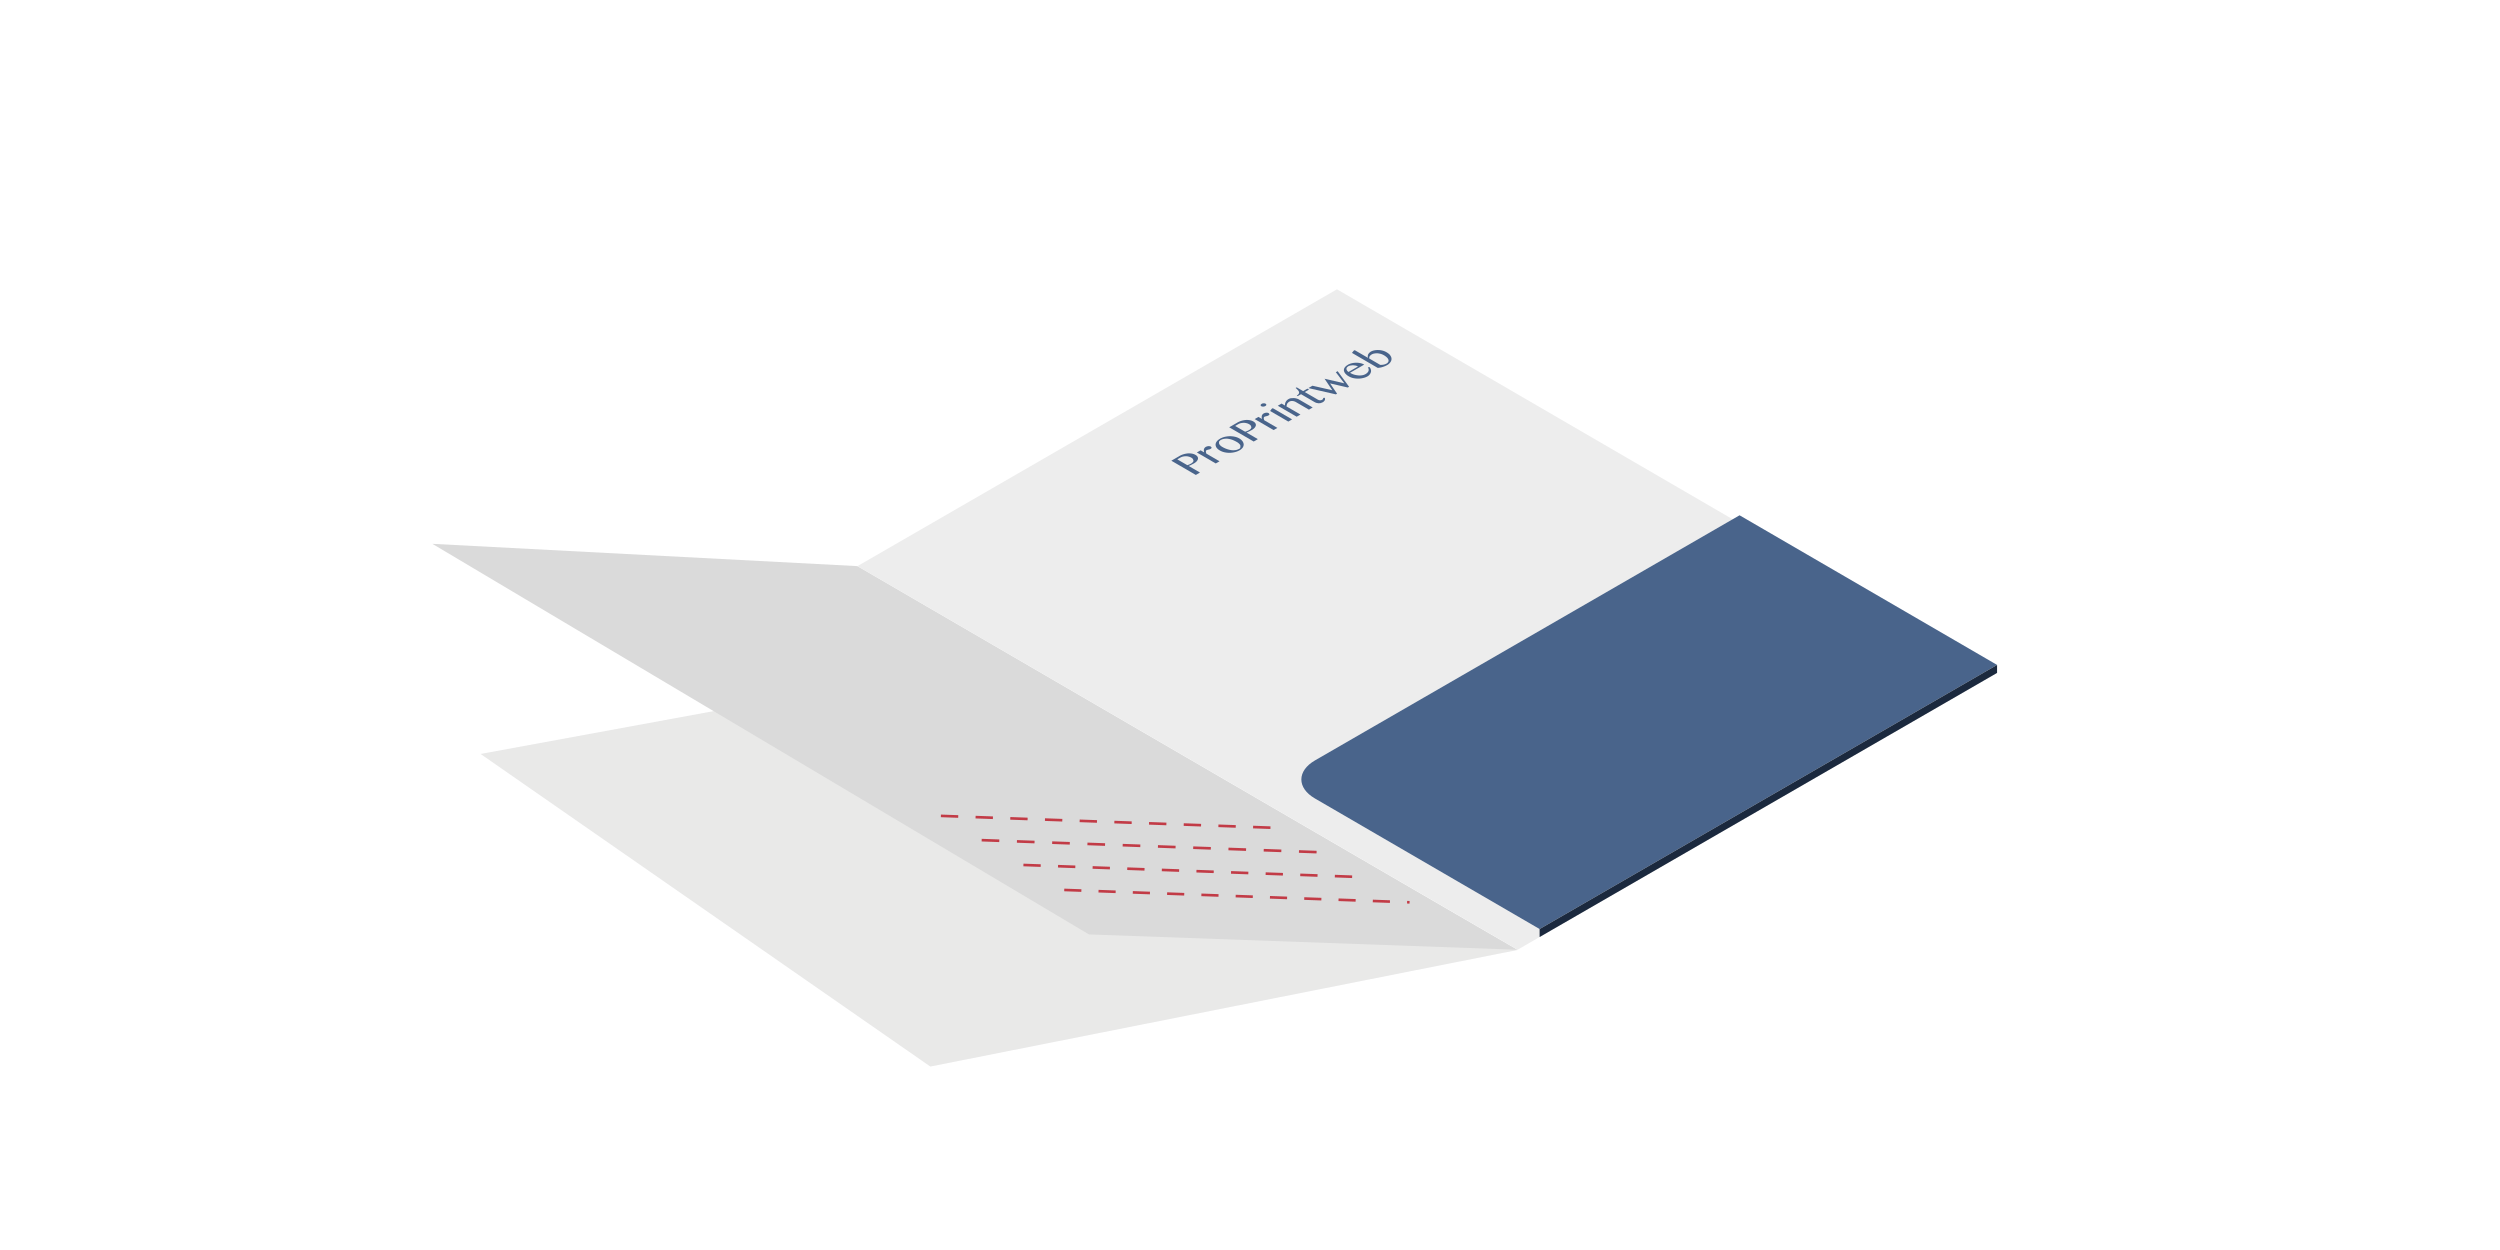 <svg xmlns="http://www.w3.org/2000/svg" xmlns:xlink="http://www.w3.org/1999/xlink" viewBox="0 0 283.465 141.732"><defs><style>.cls-1{isolation:isolate;}.cls-2{opacity:0.4;mix-blend-mode:multiply;filter:url(#AI_DesenfoqueGaussiano_4);}.cls-3{fill:#c7c7c6;}.cls-4{fill:#dadada;}.cls-5{fill:#ededed;}.cls-6{fill:#49648b;}.cls-7{fill:#1b293e;}.cls-10,.cls-11,.cls-8,.cls-9{fill:none;stroke:#c23b46;stroke-miterlimit:10;stroke-width:0.3px;}.cls-8{stroke-dasharray:1.945 1.945;}.cls-9{stroke-dasharray:1.963 1.963;}.cls-10{stroke-dasharray:2 2;}.cls-11{stroke-dasharray:1.968 1.968;}</style><filter id="AI_DesenfoqueGaussiano_4" name="AI_DesenfoqueGaussiano_4"><feGaussianBlur stdDeviation="4"/></filter></defs><title>OFF_Restauració</title><g class="cls-1"><g id="off"><g class="cls-2"><path class="cls-3" d="M54.491,85.488l50.995,35.443,66.587-13.218-57.86-33.2Z"/></g><polygon class="cls-4" points="123.474 105.951 49.024 61.663 97.224 64.191 172.034 107.688 123.474 105.951"/><polyline class="cls-5" points="151.592 32.802 97.224 64.191 172.072 107.688 226.44 76.299 151.592 32.802"/><path class="cls-6" d="M197.243,58.425,149.107,86.216c-2.06,1.189-2.071,3.123-.024,4.312L174.57,105.34,226.44,75.393l-29.2-16.968"/><polygon class="cls-7" points="226.44 76.299 226.44 75.393 174.57 105.34 174.57 106.247 226.44 76.299"/><line class="cls-8" x1="120.669" y1="100.908" x2="159.825" y2="102.308"/><line class="cls-9" x1="116.041" y1="98.076" x2="154.767" y2="99.461"/><line class="cls-10" x1="111.307" y1="95.26" x2="150.322" y2="96.655"/><line class="cls-11" x1="106.683" y1="92.509" x2="145.699" y2="93.905"/><path class="cls-6" d="M135.036,52.571l-.2.1-.213.072-1.134-.659.331-.191a1.207,1.207,0,0,1,.294-.119,1.614,1.614,0,0,1,.323-.042,1.094,1.094,0,0,1,.33.038,1.188,1.188,0,0,1,.3.115.753.753,0,0,1,.19.153l.065.174a.257.257,0,0,1-.06.179.805.805,0,0,1-.228.183m-1.331-.85-.891.514,2.779,1.615.471-.272-1.287-.748.125-.047.154-.072.162-.085.155-.081a1.409,1.409,0,0,0,.295-.221.7.7,0,0,0,.156-.251.353.353,0,0,0-.021-.259.61.61,0,0,0-.248-.238,1.213,1.213,0,0,0-.432-.149,1.89,1.89,0,0,0-.47-.017,2.468,2.468,0,0,0-.485.1,2.39,2.39,0,0,0-.463.208"/><path class="cls-6" d="M136.705,50.676l-.133.119-.067.149-.008.174.036.174-.4-.234-.427.246,2.143,1.245.427-.246-1.485-.863-.043-.128-.021-.115.015-.085.059-.068.11-.038.1-.026.118-.025.125-.055a.271.271,0,0,0,.133-.136l-.095-.132-.125-.038-.154-.013-.162.034-.147.06"/><path class="cls-6" d="M140.475,50.905a1.09,1.09,0,0,1-.4.132,1.8,1.8,0,0,1-.477,0,2.5,2.5,0,0,1-.5-.128,2.682,2.682,0,0,1-.49-.225,1.1,1.1,0,0,1-.263-.2.493.493,0,0,1-.124-.217v-.2l.155-.157a1.2,1.2,0,0,1,.441-.153,1.581,1.581,0,0,1,.47,0,2.458,2.458,0,0,1,.491.132,3.951,3.951,0,0,1,.468.23,1.2,1.2,0,0,1,.27.208.421.421,0,0,1,.131.213l-.009.208a.348.348,0,0,1-.162.17m-2.158-1.16a1.123,1.123,0,0,0-.369.315.62.62,0,0,0-.119.357.656.656,0,0,0,.123.344,1.141,1.141,0,0,0,.365.306,1.824,1.824,0,0,0,.512.2,2.527,2.527,0,0,0,1.181-.013,1.969,1.969,0,0,0,.544-.213,1.124,1.124,0,0,0,.361-.319.648.648,0,0,0,.1-.357.71.71,0,0,0-.137-.353,1.2,1.2,0,0,0-.372-.319,1.671,1.671,0,0,0-.5-.187,2.613,2.613,0,0,0-.572-.059,3.019,3.019,0,0,0-.587.076,2.23,2.23,0,0,0-.537.217"/><path class="cls-6" d="M141.6,48.78l-.206.1-.213.072L140.05,48.3l.339-.2a1.147,1.147,0,0,1,.287-.115,1.613,1.613,0,0,1,.323-.042,1.1,1.1,0,0,1,.33.038.971.971,0,0,1,.3.115.753.753,0,0,1,.19.153l.065.174a.257.257,0,0,1-.06.179.756.756,0,0,1-.221.179m-1.338-.846-.891.514,2.779,1.615.471-.272-1.287-.748.125-.047.155-.072.162-.085.162-.085a1.389,1.389,0,0,0,.287-.217.7.7,0,0,0,.155-.251.353.353,0,0,0-.021-.259.611.611,0,0,0-.248-.238,1.213,1.213,0,0,0-.432-.149,1.89,1.89,0,0,0-.47-.017,2.468,2.468,0,0,0-.485.1,2.39,2.39,0,0,0-.463.208"/><path class="cls-6" d="M143.264,46.889l-.133.119-.067.149-.008.174.036.174-.4-.234-.427.247,2.143,1.245.427-.247-1.485-.863-.043-.128-.021-.115.022-.089.052-.064.11-.038.1-.026.118-.025.132-.06a.261.261,0,0,0,.125-.132l-.095-.132-.117-.043-.161-.009-.154.03-.154.064"/><path class="cls-6" d="M144.317,46.281l-.125.072-.177.247,2.062,1.2.427-.247-2.187-1.271m-1.267-.489-.081.064-.037.072.022.072.058.059.1.034.125.013.125-.021.11-.047.081-.064.03-.068-.014-.077-.066-.055-.1-.038-.132-.009-.118.017-.11.047"/><path class="cls-6" d="M146.106,45.248a.8.8,0,0,0-.317.31.756.756,0,0,0-.09.425l-.388-.225-.427.247,2.143,1.245.427-.247-1.587-.922.03-.161.052-.149.1-.123.125-.1a.659.659,0,0,1,.36-.081.94.94,0,0,1,.418.132l1.463.85.427-.247-1.536-.893a1.255,1.255,0,0,0-.3-.123,1.414,1.414,0,0,0-.323-.051l-.308.017a.782.782,0,0,0-.265.093"/><path class="cls-6" d="M147.03,43.918l-.125.072a1.71,1.71,0,0,1,.234.221.612.612,0,0,1,.146.213.3.3,0,0,1-.016.213.569.569,0,0,1-.236.213l.11.064.375-.217,1.507.876a1.293,1.293,0,0,0,.227.106l.242.047.235-.017.221-.085a.589.589,0,0,0,.266-.255.34.34,0,0,0-.006-.268l-.176.017-.015.111-.1.1-.118.043-.118.017-.117-.017-.117-.043-1.507-.876.486-.281-.183-.106-.486.281-.731-.425"/><polyline class="cls-6" points="151.671 42.086 151.465 42.205 152.426 43.463 150.184 42.944 151.064 44.249 148.815 43.735 148.351 44.003 151.473 44.717 151.605 44.64 150.812 43.471 152.82 43.939 152.967 43.854 151.671 42.086"/><path class="cls-6" d="M152.9,42.175a.645.645,0,0,1-.168-.166l-.072-.17.045-.161.14-.132a.93.93,0,0,1,.265-.1l.294-.034.3.038a1.017,1.017,0,0,1,.271.106l-1.075.621m-.084-.8a1,1,0,0,0-.347.3.535.535,0,0,0-.09.34.749.749,0,0,0,.167.344,1.51,1.51,0,0,0,.409.323,1.835,1.835,0,0,0,.483.187,2.7,2.7,0,0,0,.557.059,2.237,2.237,0,0,0,.558-.068,1.689,1.689,0,0,0,.5-.187.794.794,0,0,0,.258-.225.78.78,0,0,0,.134-.272.551.551,0,0,0-.013-.289.629.629,0,0,0-.153-.268l-.184.038.094.174-.008.2a.553.553,0,0,1-.119.2.874.874,0,0,1-.229.183,1.067,1.067,0,0,1-.375.132,1.8,1.8,0,0,1-.455.017,2.645,2.645,0,0,1-.484-.094,2.156,2.156,0,0,1-.447-.2l1.612-.931a1.366,1.366,0,0,0-.417-.157,2.019,2.019,0,0,0-.491-.055,2.28,2.28,0,0,0-.5.059,1.656,1.656,0,0,0-.463.183"/><path class="cls-6" d="M157.216,41.223l-.184.081-.184.047-.184.021-.169,0-1.243-.723v-.119l.037-.123.1-.115.133-.1a.97.97,0,0,1,.3-.106,1.778,1.778,0,0,1,.367-.026,2.544,2.544,0,0,1,.381.068,1.551,1.551,0,0,1,.344.149,1.71,1.71,0,0,1,.336.247.675.675,0,0,1,.175.255.343.343,0,0,1-.009.242.5.5,0,0,1-.2.2M153.607,39.7l-.125.072-.185.242,2.918,1.7a2.218,2.218,0,0,0,.566-.106,2.528,2.528,0,0,0,.522-.225.951.951,0,0,0,.265-.213.853.853,0,0,0,.163-.238.6.6,0,0,0-.026-.519,1,1,0,0,0-.182-.251,1.827,1.827,0,0,0-.3-.217,1.719,1.719,0,0,0-.432-.183,2.118,2.118,0,0,0-.491-.072,2.042,2.042,0,0,0-.477.038,1.344,1.344,0,0,0-.419.157l-.17.14-.118.179-.038.191.028.179-1.5-.871"/></g></g></svg>